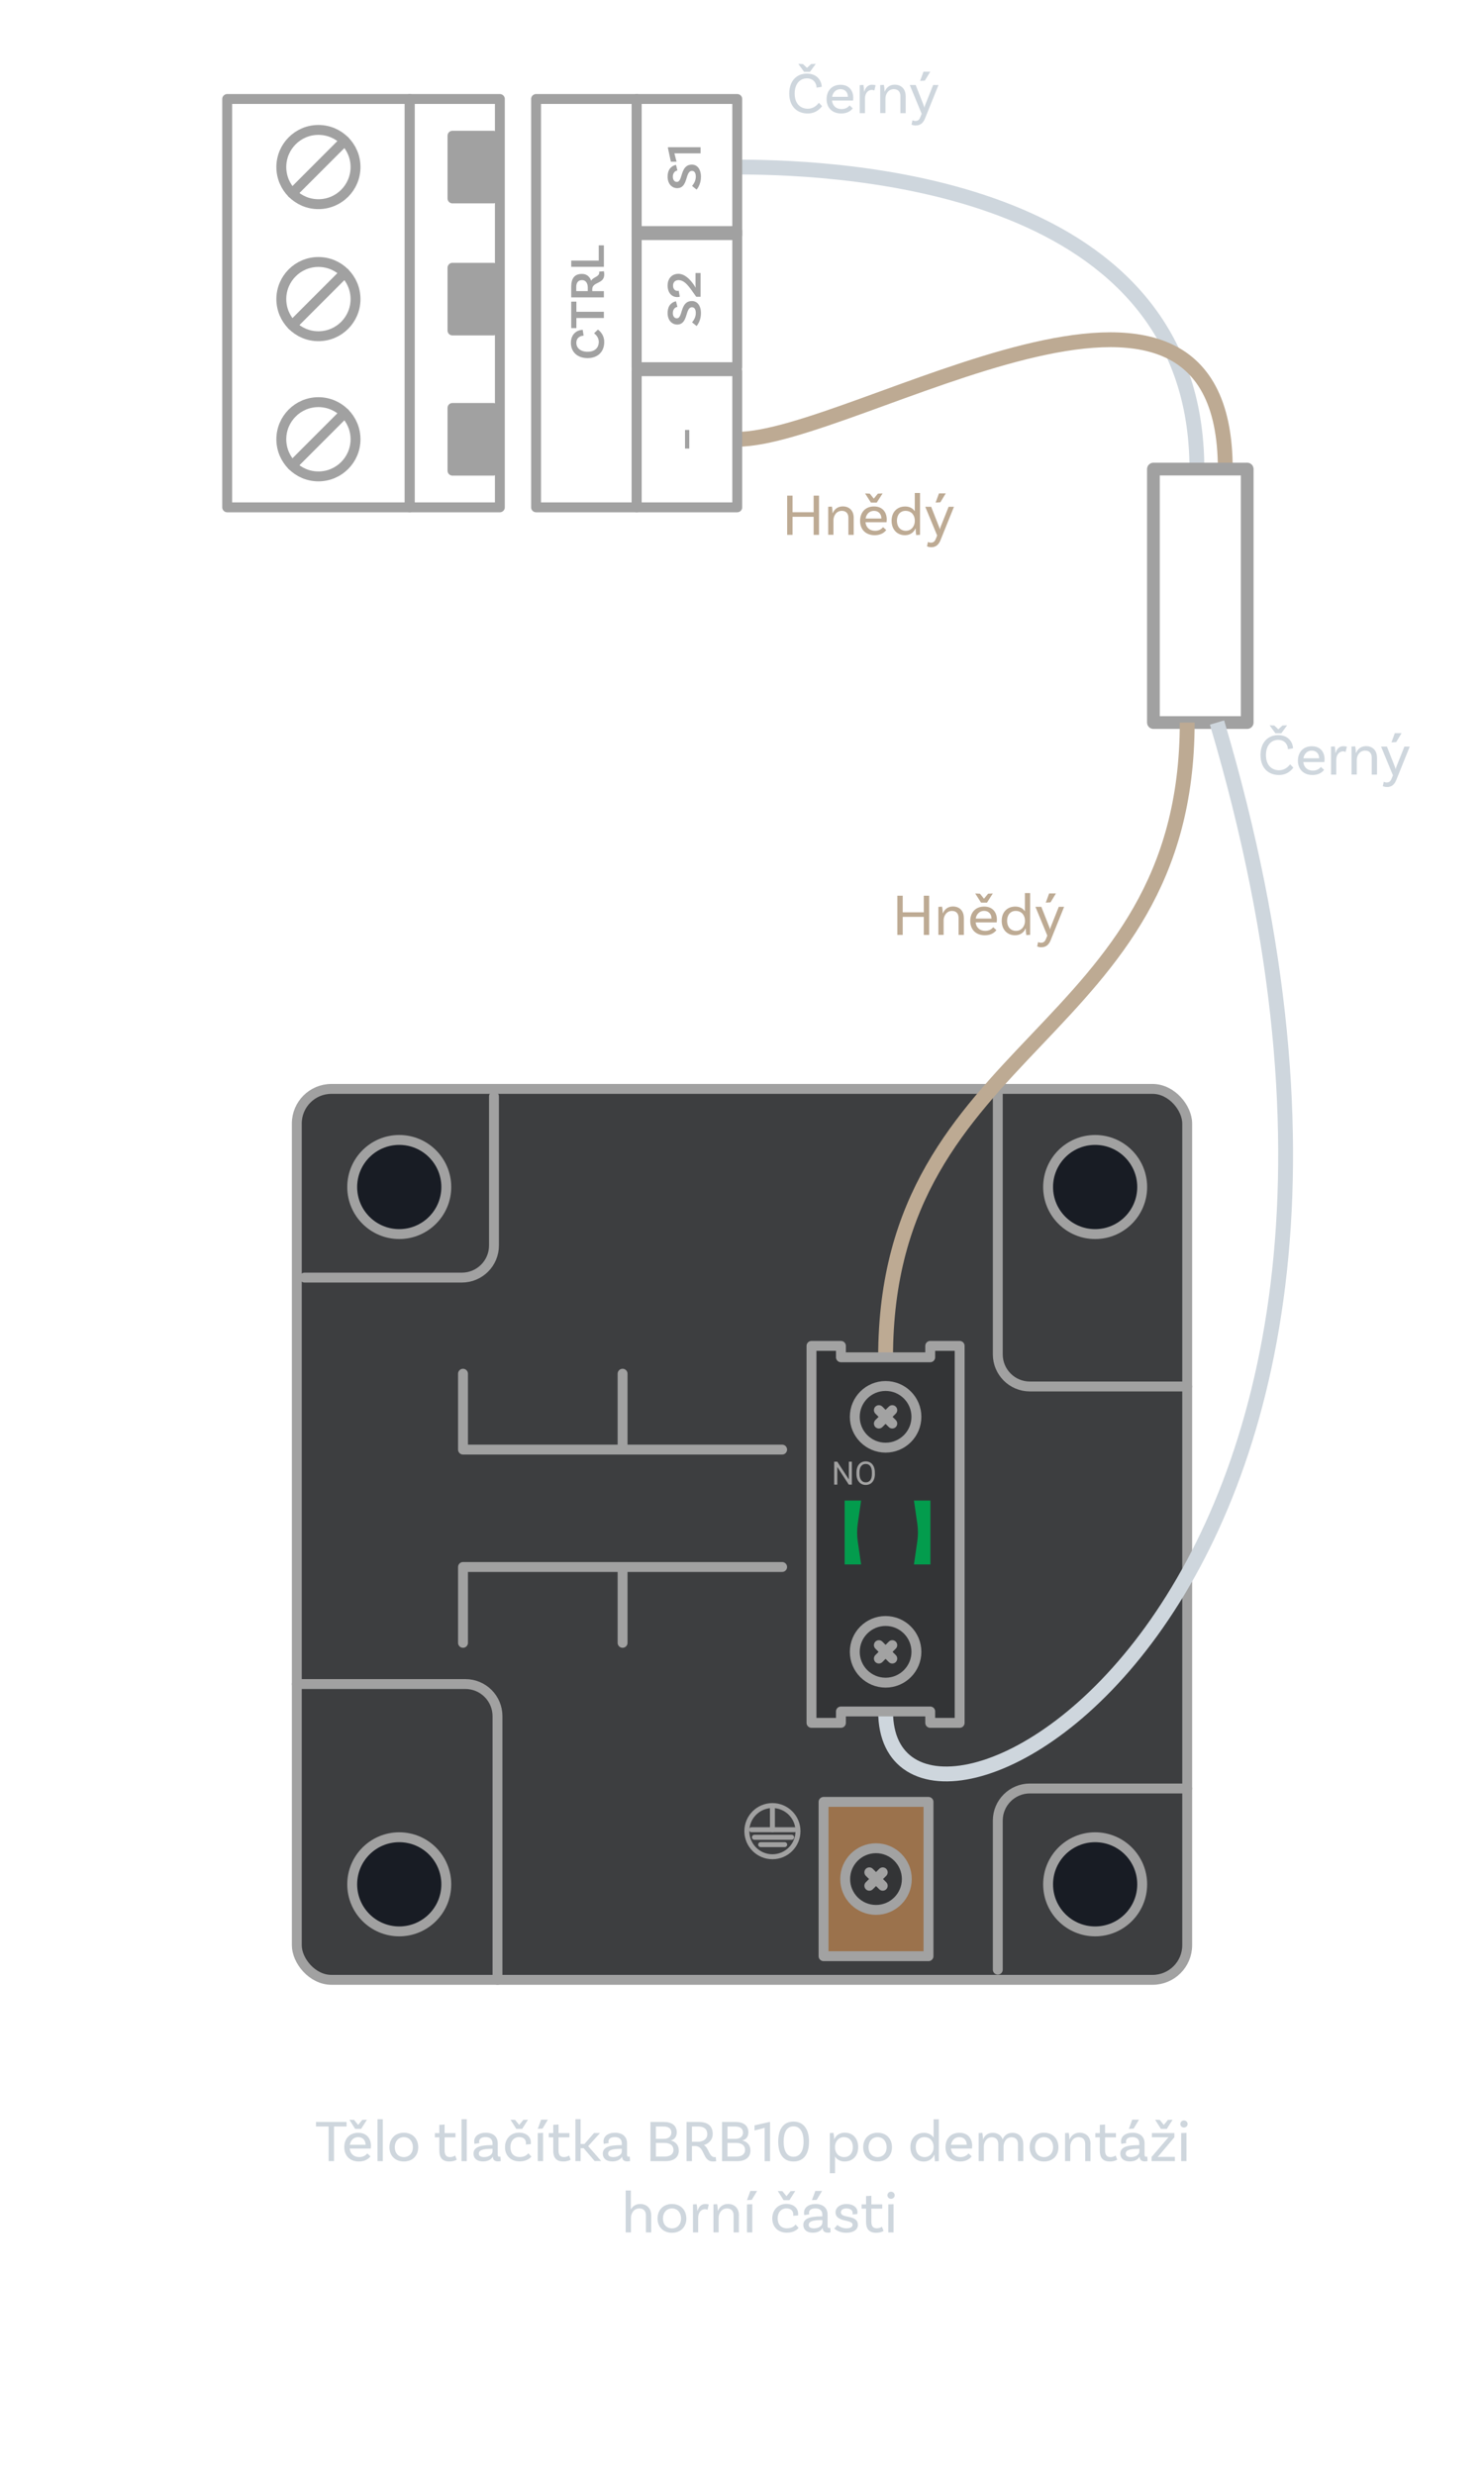 <?xml version="1.0" encoding="UTF-8"?><svg xmlns="http://www.w3.org/2000/svg" viewBox="0 0 300 500"><g id="b"><path d="M149.04,33.75c23.55,0,92.92,4.13,92.92,61.02" fill="none" stroke="#ced6dd" stroke-linejoin="round" stroke-width="3"/><path d="M247.7,94.77c0-55.05-75.1-6.02-98.65-6.02" fill="none" stroke="#bdaa93" stroke-linejoin="round" stroke-width="3"/><rect x="233.17" y="94.77" width="18.96" height="51.21" fill="none" stroke="#a1a1a1" stroke-linecap="round" stroke-linejoin="round" stroke-width="2.57"/><rect x="60" y="220" width="180" height="180" rx="7" ry="7" fill="#3d3e40" stroke="#a1a1a1" stroke-linecap="round" stroke-linejoin="round" stroke-width="2"/><circle cx="221.39" cy="239.82" r="9.51" fill="#181c24" stroke="#a1a1a1" stroke-linecap="round" stroke-linejoin="round" stroke-width="2"/><circle cx="80.71" cy="239.82" r="9.51" fill="#181c24" stroke="#a1a1a1" stroke-linecap="round" stroke-linejoin="round" stroke-width="2"/><circle cx="221.39" cy="380.7" r="9.51" fill="#181c24" stroke="#a1a1a1" stroke-linecap="round" stroke-linejoin="round" stroke-width="2"/><circle cx="80.71" cy="380.7" r="9.51" fill="#181c24" stroke="#a1a1a1" stroke-linecap="round" stroke-linejoin="round" stroke-width="2"/><polyline points="158.11 292.87 93.6 292.87 93.6 277.54" fill="none" stroke="#a1a1a1" stroke-linecap="round" stroke-linejoin="round" stroke-width="2"/><line x1="125.86" y1="292.49" x2="125.86" y2="277.54" fill="none" stroke="#a1a1a1" stroke-linecap="round" stroke-linejoin="round" stroke-width="2"/><polyline points="158.11 316.59 93.6 316.59 93.6 331.91" fill="none" stroke="#a1a1a1" stroke-linecap="round" stroke-linejoin="round" stroke-width="2"/><line x1="125.86" y1="316.97" x2="125.86" y2="331.91" fill="none" stroke="#a1a1a1" stroke-linecap="round" stroke-linejoin="round" stroke-width="2"/><rect x="166.49" y="364.05" width="21.21" height="31.17" fill="#9b724c" stroke="#a2a2a2" stroke-linecap="round" stroke-linejoin="round" stroke-width="2"/><circle cx="177.09" cy="379.64" r="6.23" fill="#333436" stroke="#a2a2a2" stroke-linecap="round" stroke-linejoin="round" stroke-width="2"/><line x1="175.74" y1="378.28" x2="178.45" y2="380.99" fill="#333436" stroke="#a2a2a2" stroke-linecap="round" stroke-linejoin="round" stroke-width="2"/><line x1="178.45" y1="378.28" x2="175.74" y2="380.99" fill="#333436" stroke="#a2a2a2" stroke-linecap="round" stroke-linejoin="round" stroke-width="2"/><line x1="156.15" y1="365.02" x2="156.15" y2="369.67" fill="none" stroke="#a1a1a1" stroke-linecap="round" stroke-linejoin="round"/><line x1="151.92" y1="369.67" x2="160.63" y2="369.67" fill="none" stroke="#a1a1a1" stroke-linecap="round" stroke-linejoin="round"/><line x1="152.51" y1="371.2" x2="160.04" y2="371.2" fill="none" stroke="#a1a1a1" stroke-linecap="round" stroke-linejoin="round"/><line x1="153.77" y1="372.68" x2="158.63" y2="372.68" fill="none" stroke="#a1a1a1" stroke-linecap="round" stroke-linejoin="round"/><circle cx="156.15" cy="369.96" r="5.17" fill="none" stroke="#a1a1a1" stroke-linecap="round" stroke-linejoin="round"/><path d="M99.86,221.52v30.11c0,3.59-2.91,6.49-6.49,6.49h-31.8" fill="none" stroke="#a1a1a1" stroke-linecap="round" stroke-linejoin="round" stroke-width="2"/><path d="M60,340.24h34.08c3.59,0,6.49,2.91,6.49,6.49v53.27" fill="none" stroke="#a1a1a1" stroke-linecap="round" stroke-linejoin="round" stroke-width="2"/><path d="M240,280.12h-31.8c-3.59,0-6.49-2.91-6.49-6.49v-53.27" fill="none" stroke="#a1a1a1" stroke-linecap="round" stroke-linejoin="round" stroke-width="2"/><path d="M201.71,397.94v-30.11c0-3.59,2.91-6.49,6.49-6.49h31.8" fill="none" stroke="#a1a1a1" stroke-linecap="round" stroke-linejoin="round" stroke-width="2"/><path d="M246.03,145.98c53.97,181.52-67,241.41-67,199.8" fill="none" stroke="#ced6dd" stroke-linejoin="round" stroke-width="3"/><path d="M240,145.98c0,64.12-60.97,64.12-60.97,128.24" fill="none" stroke="#bdaa93" stroke-linejoin="round" stroke-width="3"/><polygon points="194 271.92 194 348.08 188.05 348.08 188.05 345.78 170 345.78 170 348.08 164.05 348.08 164.05 271.92 170 271.92 170 274.22 188.05 274.22 188.05 271.92 194 271.92" fill="#333436" stroke="#a2a2a2" stroke-linecap="round" stroke-linejoin="round" stroke-width="2"/><path d="M172.21,299.95h-.62l-2.33-3.57v3.57h-.62v-4.64h.62l2.34,3.59v-3.59h.61v4.64Z" fill="#a2a2a2" stroke-width="0"/><path d="M176.87,297.78c0,.45-.08.85-.23,1.19-.15.34-.37.6-.65.78-.28.18-.61.27-.98.27s-.69-.09-.97-.27c-.28-.18-.5-.44-.66-.77-.16-.33-.24-.72-.24-1.16v-.33c0-.45.08-.84.23-1.18s.37-.6.66-.79c.28-.18.61-.27.97-.27s.7.09.98.27.5.44.65.78c.15.34.23.74.23,1.19v.29ZM176.26,297.48c0-.55-.11-.97-.33-1.27s-.53-.44-.93-.44-.69.15-.91.44c-.22.29-.34.7-.34,1.22v.34c0,.53.11.95.34,1.26.22.3.53.46.92.46s.7-.14.92-.43c.22-.29.33-.7.33-1.24v-.34Z" fill="#a2a2a2" stroke-width="0"/><circle cx="179.03" cy="286.25" r="6.23" fill="none" stroke="#a2a2a2" stroke-linecap="round" stroke-linejoin="round" stroke-width="2"/><line x1="177.67" y1="284.9" x2="180.38" y2="287.61" fill="none" stroke="#a2a2a2" stroke-linecap="round" stroke-linejoin="round" stroke-width="2"/><line x1="180.38" y1="284.9" x2="177.67" y2="287.61" fill="none" stroke="#a2a2a2" stroke-linecap="round" stroke-linejoin="round" stroke-width="2"/><circle cx="179.03" cy="333.73" r="6.23" fill="none" stroke="#a2a2a2" stroke-linecap="round" stroke-linejoin="round" stroke-width="2"/><line x1="177.67" y1="332.38" x2="180.38" y2="335.09" fill="none" stroke="#a2a2a2" stroke-linecap="round" stroke-linejoin="round" stroke-width="2"/><line x1="180.38" y1="332.38" x2="177.67" y2="335.09" fill="none" stroke="#a2a2a2" stroke-linecap="round" stroke-linejoin="round" stroke-width="2"/><path d="M174.08,316.07h-3.33v-12.9h3.33l-.68,4.66c-.17,1.19-.17,2.4,0,3.59l.68,4.66Z" fill="#039c4d" stroke-width="0"/><path d="M184.76,303.17h3.33v12.9h-3.33l.68-4.66c.17-1.19.17-2.4,0-3.59l-.68-4.66Z" fill="#039c4d" stroke-width="0"/><path d="M138.48,90.63v-3.76h.86v3.76h-.86Z" fill="#a1a1a1" stroke-width="0"/><path d="M136.02,63.24c0,.66.31,1.07.81,1.07,1.27,0,.58-3.49,3.05-3.49,1.04,0,1.82.87,1.82,2.46,0,1.31-.55,2.21-.88,2.59l-.92-.75c.26-.29.76-.96.76-1.87,0-.76-.29-1.17-.76-1.17-1.46,0-.71,3.49-3.01,3.49-1.1,0-1.93-.92-1.93-2.3,0-1.77,1.06-2.27,1.7-2.4l.28,1.14c-.36.03-.92.39-.92,1.23Z" fill="#a1a1a1" stroke-width="0"/><path d="M140.6,57.53v-2.37h1.03v4.8h-.88c-1.16-1.56-2.13-3.37-3.58-3.37-.67,0-1.11.43-1.11,1.11,0,.64.36,1.07.9,1.07.09,0,.19-.02.25-.04l.21,1.21c-.07.03-.22.08-.52.08-1.15,0-1.94-.94-1.94-2.34s.87-2.36,2.17-2.36,2.39,1.14,3.17,2.27c.1.14.26.41.29.49l.04-.02c0-.07-.03-.27-.03-.53Z" fill="#a1a1a1" stroke-width="0"/><path d="M136.02,35.68c0,.66.31,1.07.81,1.07,1.27,0,.58-3.49,3.05-3.49,1.04,0,1.82.87,1.82,2.46,0,1.31-.55,2.21-.88,2.59l-.92-.75c.26-.29.76-.96.76-1.87,0-.76-.29-1.17-.76-1.17-1.46,0-.71,3.49-3.01,3.49-1.1,0-1.93-.92-1.93-2.3,0-1.77,1.06-2.27,1.7-2.4l.28,1.14c-.36.03-.92.39-.92,1.23Z" fill="#a1a1a1" stroke-width="0"/><path d="M136.33,30.98l.44,1.69h-1.15l-.59-2.74v-.19h6.6v1.24h-5.3Z" fill="#a1a1a1" stroke-width="0"/><circle cx="64.37" cy="33.75" r="7.5" fill="none" stroke="#a1a1a1" stroke-linecap="round" stroke-linejoin="round" stroke-width="2"/><line x1="69.67" y1="28.45" x2="59.07" y2="39.05" fill="none" stroke="#a1a1a1" stroke-linecap="round" stroke-linejoin="round" stroke-width="2"/><circle cx="64.37" cy="60.43" r="7.5" fill="none" stroke="#a1a1a1" stroke-linecap="round" stroke-linejoin="round" stroke-width="2"/><line x1="69.67" y1="55.13" x2="59.07" y2="65.73" fill="none" stroke="#a1a1a1" stroke-linecap="round" stroke-linejoin="round" stroke-width="2"/><circle cx="64.37" cy="88.75" r="7.5" fill="none" stroke="#a1a1a1" stroke-linecap="round" stroke-linejoin="round" stroke-width="2"/><line x1="69.67" y1="83.45" x2="59.07" y2="94.05" fill="none" stroke="#a1a1a1" stroke-linecap="round" stroke-linejoin="round" stroke-width="2"/><path d="M117.8,66.64l.18,1.18c-.62,0-1.47.39-1.47,1.44s.84,1.81,2.27,1.81c1.62,0,2.27-.96,2.27-1.99,0-.85-.55-1.44-.95-1.74l.77-.75c.38.27,1.28,1.05,1.28,2.52,0,1.93-1.27,3.24-3.37,3.24s-3.37-1.28-3.37-3.07c0-1.94,1.39-2.63,2.39-2.64Z" fill="#a1a1a1" stroke-width="0"/><path d="M116.52,64.25v2.04h-1.04v-5.35h1.04v2.05h5.56v1.26h-5.56Z" fill="#a1a1a1" stroke-width="0"/><path d="M122.08,54.8s.07.26.07.67c0,1.96-2.42,1.41-2.42,2.97v.38h2.35v1.26h-6.6v-2.17c0-1.66.66-2.57,2.17-2.57.92,0,1.55.52,1.86,1.38.38-.76,1.63-.77,1.63-1.64,0-.11-.02-.2-.02-.2l.96-.08ZM118.82,58.08c0-.87-.41-1.49-1.16-1.49s-1.17.5-1.17,1.39v.84h2.33v-.74Z" fill="#a1a1a1" stroke-width="0"/><path d="M121.04,49.57h1.04v4.34h-6.6v-1.26h5.56v-3.08Z" fill="#a1a1a1" stroke-width="0"/><rect x="108.37" y="20" width="20.33" height="82.5" fill="none" stroke="#a1a1a1" stroke-linecap="round" stroke-linejoin="round" stroke-width="2"/><rect x="128.71" y="75" width="20.33" height="27.5" fill="none" stroke="#a1a1a1" stroke-linecap="round" stroke-linejoin="round" stroke-width="2"/><rect x="128.71" y="46.68" width="20.33" height="27.5" fill="none" stroke="#a1a1a1" stroke-linecap="round" stroke-linejoin="round" stroke-width="2"/><rect x="128.71" y="20" width="20.33" height="27.5" fill="none" stroke="#a1a1a1" stroke-linecap="round" stroke-linejoin="round" stroke-width="2"/><rect x="45.93" y="20" width="36.89" height="82.5" fill="none" stroke="#a1a1a1" stroke-linecap="round" stroke-linejoin="round" stroke-width="2"/><rect x="82.81" y="20" width="18.24" height="82.5" fill="none" stroke="#a1a1a1" stroke-linecap="round" stroke-linejoin="round" stroke-width="2"/><rect x="91.47" y="27.42" width="8.24" height="12.67" fill="#a1a1a1" stroke="#a1a1a1" stroke-linecap="round" stroke-linejoin="round" stroke-width="2"/><rect x="91.47" y="54.1" width="8.24" height="12.67" fill="#a1a1a1" stroke="#a1a1a1" stroke-linecap="round" stroke-linejoin="round" stroke-width="2"/><rect x="91.47" y="82.42" width="8.24" height="12.67" fill="#a1a1a1" stroke="#a1a1a1" stroke-linecap="round" stroke-linejoin="round" stroke-width="2"/></g><g id="c"><path d="M66.42,429.63h-2.54v-.92h6.18v.92h-2.54v6.99h-1.09v-6.99Z" fill="#ced6dd" stroke-width="0"/><path d="M70.69,434.08c.11,1.04.82,1.73,1.94,1.73.86,0,1.36-.41,1.61-.74l.65.59c-.53.7-1.37,1.04-2.34,1.04-1.81,0-2.95-1.16-2.95-2.89s1.09-2.91,2.81-2.91,2.58,1.16,2.58,2.65c0,.34-.05.54-.05.54h-4.25ZM71.8,430.11l-1.17-1.85.95.04.82,1.01.83-1.01.95-.04-1.18,1.85h-1.19ZM70.72,433.33h3.19c-.01-.94-.6-1.55-1.5-1.55s-1.54.64-1.69,1.55Z" fill="#ced6dd" stroke-width="0"/><path d="M76.32,428.16h1.06v8.47h-1.06v-8.47Z" fill="#ced6dd" stroke-width="0"/><path d="M84.55,433.82c0,1.72-1.16,2.88-2.91,2.88s-2.91-1.16-2.91-2.88,1.16-2.93,2.91-2.93,2.91,1.21,2.91,2.93ZM83.47,433.82c0-1.17-.73-2.04-1.83-2.04s-1.83.86-1.83,2.04.73,1.99,1.83,1.99,1.83-.82,1.83-1.99Z" fill="#ced6dd" stroke-width="0"/><path d="M92.35,436.33s-.56.37-1.49.37c-1.46,0-2.05-.78-2.05-2.23v-2.65h-.9v-.85h.9v-1.68l1.07-.06v1.74h2.2v.85h-2.2v2.62c0,.91.32,1.37,1.09,1.37.66,0,1.04-.32,1.04-.32l.33.85Z" fill="#ced6dd" stroke-width="0"/><path d="M93.3,428.16h1.06v8.47h-1.06v-8.47Z" fill="#ced6dd" stroke-width="0"/><path d="M101.23,436.61s-.28.07-.58.07c-.59,0-1.02-.28-1.02-.94h0s-.02-.01-.02-.01c-.16.29-.65.96-1.97.96-1.25,0-1.92-.65-1.92-1.57,0-1.24,1.18-1.73,3.67-1.73h.17v-.36c0-.77-.47-1.26-1.4-1.26-.8,0-1.29.32-1.29.91,0,.13.02.2.06.29l-1,.17s-.07-.22-.07-.49c0-1.03.89-1.76,2.33-1.76,1.54,0,2.43.83,2.43,2.13v2.29c0,.31.08.43.35.43.07,0,.16-.01.2-.02l.06.89ZM99.56,434.67v-.54h-.17c-1.93,0-2.59.35-2.59.97,0,.44.34.71,1.06.71,1.1,0,1.7-.61,1.7-1.14Z" fill="#ced6dd" stroke-width="0"/><path d="M107.33,432.82c0,.24-.04.38-.04.38l-.98.07c.01-.06.02-.17.02-.3,0-.7-.5-1.2-1.36-1.2-1.07,0-1.79.8-1.79,2.03s.68,2,1.88,2c1.07,0,1.52-.49,1.74-.76l.62.67c-.53.64-1.38.97-2.4.97-1.76,0-2.93-1.16-2.93-2.87s1.17-2.94,2.84-2.94c1.45,0,2.38.85,2.38,1.93ZM104.14,428.3l.82,1.01.83-1.01.95-.04-1.18,1.85h-1.19l-1.17-1.85.95.04Z" fill="#ced6dd" stroke-width="0"/><path d="M108.71,430.11l.68-1.86h1.37l-1.09,1.8-.96.06ZM108.71,430.96l1.07-.04v5.7h-1.07v-5.66Z" fill="#ced6dd" stroke-width="0"/><path d="M115.38,436.33s-.56.37-1.49.37c-1.46,0-2.05-.78-2.05-2.23v-2.65h-.9v-.85h.9v-1.68l1.07-.06v1.74h2.2v.85h-2.2v2.62c0,.91.32,1.37,1.09,1.37.66,0,1.04-.32,1.04-.32l.33.85Z" fill="#ced6dd" stroke-width="0"/><path d="M117.98,434.02h-.61v2.6h-1.05v-8.47h1.05v5.01h.78l1.94-2.21h1.21l-2.4,2.65,2.64,3.01h-1.33l-2.23-2.6Z" fill="#ced6dd" stroke-width="0"/><path d="M127.37,436.61s-.28.07-.58.07c-.59,0-1.02-.28-1.02-.94h0s-.02-.01-.02-.01c-.16.29-.65.96-1.97.96-1.25,0-1.92-.65-1.92-1.57,0-1.24,1.18-1.73,3.67-1.73h.17v-.36c0-.77-.47-1.26-1.4-1.26-.8,0-1.29.32-1.29.91,0,.13.02.2.06.29l-1,.17s-.07-.22-.07-.49c0-1.03.89-1.76,2.33-1.76,1.54,0,2.43.83,2.43,2.13v2.29c0,.31.08.43.35.43.07,0,.16-.01.2-.02l.06.89ZM125.7,434.67v-.54h-.17c-1.93,0-2.59.35-2.59.97,0,.44.34.71,1.06.71,1.1,0,1.7-.61,1.7-1.14Z" fill="#ced6dd" stroke-width="0"/><path d="M137.23,434.47c0,1.34-.94,2.16-2.69,2.16h-3.05v-7.92h2.66c1.66,0,2.66.71,2.66,2.11,0,1.13-.78,1.54-1.22,1.62v.02c.54.11,1.63.6,1.63,2ZM134.02,429.63h-1.43v2.5h1.58c1.03,0,1.55-.55,1.55-1.25,0-.83-.52-1.25-1.7-1.25ZM136.14,434.36c0-1-.83-1.42-1.87-1.42h-1.68v2.76h1.82c.98,0,1.73-.42,1.73-1.34Z" fill="#ced6dd" stroke-width="0"/><path d="M144.79,436.64s-.3.06-.65.06c-2.22,0-1.56-3.12-3.62-3.12h-.64v3.05h-1.09v-7.92h2.39c1.85,0,2.9.74,2.9,2.46,0,1.1-.73,1.87-1.78,2.22,1.02.58,1.03,2.43,2.16,2.43.14,0,.24-.02.24-.02l.08.84ZM141.02,432.73c1.12,0,1.96-.55,1.96-1.56s-.65-1.54-1.85-1.54h-1.25v3.09h1.14Z" fill="#ced6dd" stroke-width="0"/><path d="M151.71,434.47c0,1.34-.94,2.16-2.69,2.16h-3.05v-7.92h2.66c1.66,0,2.66.71,2.66,2.11,0,1.13-.78,1.54-1.22,1.62v.02c.54.11,1.63.6,1.63,2ZM148.5,429.63h-1.43v2.5h1.58c1.03,0,1.55-.55,1.55-1.25,0-.83-.52-1.25-1.7-1.25ZM150.62,434.36c0-1-.83-1.42-1.87-1.42h-1.68v2.76h1.82c.98,0,1.73-.42,1.73-1.34Z" fill="#ced6dd" stroke-width="0"/><path d="M154.58,429.89l-2.05.55v-1.04l3-.68h.14v7.92h-1.09v-6.74Z" fill="#ced6dd" stroke-width="0"/><path d="M157.32,432.68c0-2.59,1.12-4.04,3.09-4.04s3.14,1.45,3.14,4.04-1.13,4.02-3.14,4.02-3.09-1.45-3.09-4.02ZM162.45,432.68c0-1.98-.74-3.08-2.04-3.08s-1.99,1.1-1.99,3.08.72,3.06,1.99,3.06,2.04-1.09,2.04-3.06Z" fill="#ced6dd" stroke-width="0"/><path d="M173.49,433.81c0,1.74-1.1,2.89-2.76,2.89-.89,0-1.55-.42-1.93-1.01v3.38h-1.05v-8.11l.74-.04c.08.38.16,1.09.14,1.32h.01c.31-.73.98-1.36,2.15-1.36,1.6,0,2.7,1.16,2.7,2.91ZM172.41,433.81c0-1.21-.7-2.03-1.81-2.03-1.2,0-1.8,1.07-1.8,1.91v.23c0,.85.56,1.89,1.87,1.89,1.06,0,1.74-.8,1.74-2Z" fill="#ced6dd" stroke-width="0"/><path d="M180.32,433.82c0,1.72-1.16,2.88-2.91,2.88s-2.91-1.16-2.91-2.88,1.16-2.93,2.91-2.93,2.91,1.21,2.91,2.93ZM179.24,433.82c0-1.17-.73-2.04-1.83-2.04s-1.83.86-1.83,2.04.73,1.99,1.83,1.99,1.83-.82,1.83-1.99Z" fill="#ced6dd" stroke-width="0"/><path d="M189.79,428.16v8.47l-.78.04c-.06-.4-.12-1.09-.11-1.32h-.04c-.32.76-1.03,1.36-2.12,1.36-1.59,0-2.7-1.16-2.7-2.91s1.1-2.89,2.76-2.89c.92,0,1.56.41,1.93.96v-3.69h1.06ZM188.73,433.9v-.23c0-.85-.56-1.89-1.87-1.89-1.06,0-1.74.8-1.74,2s.7,2.03,1.81,2.03c1.2,0,1.8-1.07,1.8-1.91Z" fill="#ced6dd" stroke-width="0"/><path d="M192.23,434.08c.11,1.04.82,1.73,1.94,1.73.86,0,1.36-.41,1.61-.74l.65.59c-.53.7-1.37,1.04-2.34,1.04-1.81,0-2.95-1.16-2.95-2.89s1.09-2.91,2.81-2.91,2.58,1.16,2.58,2.65c0,.34-.05.54-.05.54h-4.25ZM192.25,433.33h3.19c-.01-.94-.6-1.55-1.5-1.55s-1.54.64-1.69,1.55Z" fill="#ced6dd" stroke-width="0"/><path d="M206.86,433.18v3.44h-1.07v-3.44c0-.83-.47-1.38-1.32-1.38-1.07,0-1.59,1.04-1.59,1.86v2.96h-1.07v-3.44c0-.83-.47-1.38-1.32-1.38-1.07,0-1.6,1.04-1.6,1.86v2.96h-1.05v-5.66l.74-.04c.1.43.14,1.07.14,1.32.29-.72.91-1.33,1.94-1.33s1.74.5,2.04,1.32c.3-.72.92-1.32,1.94-1.32,1.36,0,2.21.91,2.21,2.27Z" fill="#ced6dd" stroke-width="0"/><path d="M213.97,433.82c0,1.72-1.16,2.88-2.91,2.88s-2.91-1.16-2.91-2.88,1.16-2.93,2.91-2.93,2.91,1.21,2.91,2.93ZM212.89,433.82c0-1.17-.73-2.04-1.83-2.04s-1.83.86-1.83,2.04.73,1.99,1.83,1.99,1.83-.82,1.83-1.99Z" fill="#ced6dd" stroke-width="0"/><path d="M220.45,433.16v3.47h-1.07v-3.47c0-.83-.47-1.38-1.32-1.38-1.17,0-1.7,1.07-1.7,1.88v2.96h-1.05v-5.66l.74-.04c.1.43.14,1.07.14,1.32h.04c.3-.71.94-1.36,2.02-1.36,1.35,0,2.21.91,2.21,2.27Z" fill="#ced6dd" stroke-width="0"/><path d="M225.87,436.33s-.56.37-1.49.37c-1.46,0-2.05-.78-2.05-2.23v-2.65h-.9v-.85h.9v-1.68l1.07-.06v1.74h2.2v.85h-2.2v2.62c0,.91.32,1.37,1.09,1.37.66,0,1.04-.32,1.04-.32l.33.85Z" fill="#ced6dd" stroke-width="0"/><path d="M231.99,436.61s-.28.07-.58.07c-.59,0-1.02-.28-1.02-.94h0s-.02-.01-.02-.01c-.16.29-.65.96-1.97.96-1.25,0-1.92-.65-1.92-1.57,0-1.24,1.18-1.73,3.67-1.73h.17v-.36c0-.77-.47-1.26-1.4-1.26-.8,0-1.29.32-1.29.91,0,.13.02.2.06.29l-1,.17s-.07-.22-.07-.49c0-1.03.89-1.76,2.33-1.76,1.54,0,2.43.83,2.43,2.13v2.29c0,.31.08.43.35.43.07,0,.16-.01.2-.02l.06.89ZM230.33,434.67v-.54h-.17c-1.93,0-2.59.35-2.59.97,0,.44.34.71,1.06.71,1.1,0,1.7-.61,1.7-1.14ZM229.17,430.05l-.96.06.68-1.86h1.37l-1.09,1.8Z" fill="#ced6dd" stroke-width="0"/><path d="M232.81,435.77l3.11-3.62c.16-.18.22-.25.3-.34v-.02c-.14.02-.32.02-.48.02h-2.87v-.85h4.54v.85l-2.91,3.44c-.24.29-.32.38-.46.52v.02c.13-.02.28-.02.53-.02h2.94v.85h-4.7v-.85ZM234.45,428.3l.82,1.01.83-1.01.95-.04-1.17,1.85h-1.19l-1.18-1.85.95.04Z" fill="#ced6dd" stroke-width="0"/><path d="M239.34,429.84c-.41,0-.73-.3-.73-.71s.32-.72.73-.72.74.31.74.72-.34.71-.74.71ZM238.78,430.96l1.07-.04v5.7h-1.07v-5.66Z" fill="#ced6dd" stroke-width="0"/><path d="M131.65,447.56v3.47h-1.07v-3.47c0-.83-.47-1.38-1.32-1.38-1.18,0-1.7,1.04-1.7,1.9v2.95h-1.07v-8.47h1.04v3.8h.02c.34-.59.94-1.07,1.88-1.07,1.36,0,2.21.91,2.21,2.27Z" fill="#ced6dd" stroke-width="0"/><path d="M138.75,448.22c0,1.71-1.16,2.88-2.91,2.88s-2.91-1.16-2.91-2.88,1.16-2.93,2.91-2.93,2.91,1.21,2.91,2.93ZM137.68,448.22c0-1.18-.73-2.04-1.83-2.04s-1.83.86-1.83,2.04.73,1.99,1.83,1.99,1.83-.82,1.83-1.99Z" fill="#ced6dd" stroke-width="0"/><path d="M143.29,445.39l-.26,1.07c-.12-.07-.29-.13-.53-.13-.64,0-1.36.56-1.36,1.74v2.96h-1.05v-5.66l.74-.04c.1.43.14,1.07.14,1.32h.05c.22-.74.7-1.36,1.54-1.36.25,0,.52.04.73.1Z" fill="#ced6dd" stroke-width="0"/><path d="M149.37,447.56v3.47h-1.07v-3.47c0-.83-.47-1.38-1.32-1.38-1.17,0-1.7,1.07-1.7,1.88v2.96h-1.05v-5.66l.74-.04c.1.43.14,1.07.14,1.32h.04c.3-.71.94-1.36,2.02-1.36,1.35,0,2.21.91,2.21,2.27Z" fill="#ced6dd" stroke-width="0"/><path d="M151.01,444.51l.68-1.86h1.37l-1.09,1.8-.96.06ZM151.01,445.37l1.07-.04v5.7h-1.07v-5.66Z" fill="#ced6dd" stroke-width="0"/><path d="M161.36,447.22c0,.24-.04.38-.04.38l-.98.07c.01-.06.02-.17.02-.3,0-.7-.5-1.2-1.36-1.2-1.07,0-1.79.8-1.79,2.03s.68,2,1.88,2c1.07,0,1.52-.49,1.74-.76l.62.67c-.53.64-1.38.97-2.4.97-1.76,0-2.93-1.16-2.93-2.87s1.17-2.94,2.84-2.94c1.45,0,2.38.85,2.38,1.93ZM158.17,442.7l.82,1.01.83-1.01.95-.04-1.18,1.85h-1.19l-1.17-1.85.95.04Z" fill="#ced6dd" stroke-width="0"/><path d="M167.91,451.01s-.28.07-.58.07c-.59,0-1.02-.28-1.02-.94h0s-.02-.01-.02-.01c-.16.29-.65.96-1.97.96-1.25,0-1.92-.65-1.92-1.57,0-1.24,1.18-1.73,3.67-1.73h.17v-.36c0-.77-.47-1.26-1.4-1.26-.8,0-1.29.32-1.29.91,0,.13.02.2.06.29l-1,.17s-.07-.22-.07-.49c0-1.03.89-1.76,2.33-1.76,1.54,0,2.43.83,2.43,2.13v2.29c0,.31.08.43.35.43.07,0,.16-.01.2-.02l.06.89ZM166.25,449.07v-.54h-.17c-1.93,0-2.59.35-2.59.97,0,.44.34.71,1.06.71,1.1,0,1.7-.61,1.7-1.14ZM165.1,444.45l-.96.06.68-1.86h1.37l-1.09,1.8Z" fill="#ced6dd" stroke-width="0"/><path d="M172.37,447.12c0-.59-.52-.94-1.26-.94s-1.12.32-1.12.79c0,1.33,3.41.37,3.44,2.52.01,1.02-.96,1.61-2.34,1.61s-2.12-.59-2.45-.85l.65-.72c.24.23.95.68,1.81.68s1.25-.3,1.25-.73c0-1.16-3.44-.42-3.44-2.52,0-.94.89-1.67,2.22-1.67s2.22.7,2.22,1.63c0,.23-.05.4-.05.4l-.97.07c.02-.08.04-.19.04-.28Z" fill="#ced6dd" stroke-width="0"/><path d="M178.62,450.73s-.56.37-1.49.37c-1.46,0-2.05-.78-2.05-2.23v-2.65h-.9v-.85h.9v-1.68l1.07-.06v1.74h2.2v.85h-2.2v2.61c0,.91.32,1.37,1.09,1.37.66,0,1.04-.32,1.04-.32l.34.85Z" fill="#ced6dd" stroke-width="0"/><path d="M180.13,444.24c-.41,0-.73-.3-.73-.71s.32-.72.73-.72.74.31.74.72-.34.71-.74.71ZM179.57,445.37l1.07-.04v5.7h-1.07v-5.66Z" fill="#ced6dd" stroke-width="0"/><path d="M166.11,17.54l-1.03.17c0-.76-.53-1.88-1.95-1.88s-2.48,1.12-2.48,3.07c0,2.18,1.28,3.07,2.67,3.07,1.03,0,1.79-.62,2.21-1.2l.66.67c-.24.33-1.14,1.49-2.89,1.49-2.23,0-3.75-1.49-3.75-4.03s1.49-4.03,3.57-4.03c2.22,0,2.99,1.64,3,2.68ZM162.32,12.94l.82.77.83-.77.95-.04-1.18,1.61h-1.19l-1.17-1.61.95.04Z" fill="#ced6dd" stroke-width="0"/><path d="M168.19,20.31c.11,1.04.82,1.73,1.94,1.73.86,0,1.36-.41,1.61-.74l.65.59c-.53.7-1.37,1.04-2.34,1.04-1.81,0-2.95-1.16-2.95-2.89s1.09-2.91,2.81-2.91,2.58,1.16,2.58,2.65c0,.34-.05.54-.05.54h-4.25ZM168.22,19.56h3.19c-.01-.94-.6-1.55-1.5-1.55s-1.54.64-1.69,1.55Z" fill="#ced6dd" stroke-width="0"/><path d="M177.01,17.22l-.26,1.07c-.12-.07-.29-.13-.53-.13-.64,0-1.36.56-1.36,1.74v2.96h-1.06v-5.66l.74-.04c.1.43.14,1.07.14,1.32h.05c.22-.74.7-1.36,1.54-1.36.25,0,.52.04.73.1Z" fill="#ced6dd" stroke-width="0"/><path d="M183.09,19.39v3.47h-1.07v-3.47c0-.83-.47-1.38-1.32-1.38-1.18,0-1.7,1.07-1.7,1.88v2.96h-1.06v-5.66l.74-.04c.1.43.14,1.07.14,1.32h.04c.3-.71.94-1.36,2.01-1.36,1.36,0,2.21.91,2.21,2.27Z" fill="#ced6dd" stroke-width="0"/><path d="M185.15,25.36c-.54,0-.88-.18-.88-.18l.19-.88s.26.14.61.14c.59,0,.84-.38,1.03-.89l.22-.56-2.4-5.81h1.19l1.56,3.96c.12.29.14.38.19.62h.01c.05-.26.1-.37.19-.62l1.58-3.96h1.08l-2.69,6.67c-.32.84-.85,1.5-1.9,1.5ZM186.01,16.34l.68-1.86h1.37l-1.09,1.8-.96.06Z" fill="#ced6dd" stroke-width="0"/><path d="M261.39,151.19l-1.03.17c0-.76-.53-1.88-1.96-1.88s-2.48,1.12-2.48,3.07c0,2.18,1.28,3.07,2.67,3.07,1.03,0,1.79-.62,2.21-1.2l.66.67c-.24.33-1.14,1.49-2.89,1.49-2.23,0-3.75-1.49-3.75-4.03s1.49-4.03,3.57-4.03c2.22,0,2.99,1.64,3,2.67ZM257.6,146.58l.82.77.83-.77.95-.04-1.18,1.61h-1.19l-1.17-1.61.95.04Z" fill="#ced6dd" stroke-width="0"/><path d="M263.47,153.96c.11,1.04.82,1.73,1.94,1.73.86,0,1.36-.41,1.61-.74l.65.59c-.53.7-1.37,1.04-2.34,1.04-1.81,0-2.95-1.16-2.95-2.89s1.09-2.92,2.81-2.92,2.58,1.16,2.58,2.65c0,.34-.05.54-.05.54h-4.25ZM263.49,153.2h3.19c-.01-.94-.6-1.55-1.5-1.55s-1.54.64-1.69,1.55Z" fill="#ced6dd" stroke-width="0"/><path d="M272.28,150.86l-.26,1.07c-.12-.07-.29-.13-.53-.13-.63,0-1.36.56-1.36,1.74v2.96h-1.05v-5.66l.74-.04c.1.43.14,1.07.14,1.32h.05c.21-.74.7-1.36,1.54-1.36.25,0,.52.04.73.1Z" fill="#ced6dd" stroke-width="0"/><path d="M278.37,153.03v3.47h-1.07v-3.47c0-.83-.47-1.38-1.32-1.38-1.18,0-1.7,1.07-1.7,1.88v2.96h-1.06v-5.66l.74-.04c.1.43.14,1.07.14,1.32h.04c.3-.71.94-1.36,2.01-1.36,1.36,0,2.21.91,2.21,2.27Z" fill="#ced6dd" stroke-width="0"/><path d="M280.42,159.01c-.54,0-.88-.18-.88-.18l.19-.88s.26.14.61.14c.59,0,.84-.38,1.03-.89l.22-.56-2.4-5.8h1.19l1.56,3.96c.12.29.14.38.19.62h.01c.05-.26.1-.37.19-.62l1.58-3.96h1.08l-2.69,6.67c-.32.84-.85,1.5-1.89,1.5ZM281.29,149.99l.68-1.86h1.37l-1.09,1.8-.96.06Z" fill="#ced6dd" stroke-width="0"/><path d="M165.57,100.14v7.92h-1.09v-3.65h-4.26v3.65h-1.09v-7.92h1.09v3.35h4.26v-3.35h1.09Z" fill="#bdaa93" stroke-width="0"/><path d="M172.58,104.59v3.47h-1.07v-3.47c0-.83-.47-1.38-1.32-1.38-1.18,0-1.7,1.07-1.7,1.88v2.96h-1.06v-5.66l.74-.04c.1.43.14,1.07.14,1.32h.04c.3-.71.94-1.36,2.02-1.36,1.36,0,2.21.91,2.21,2.27Z" fill="#bdaa93" stroke-width="0"/><path d="M174.96,105.51c.11,1.04.82,1.73,1.94,1.73.86,0,1.36-.41,1.61-.74l.65.59c-.53.7-1.37,1.04-2.34,1.04-1.81,0-2.95-1.16-2.95-2.89s1.09-2.92,2.81-2.92,2.58,1.16,2.58,2.65c0,.34-.05.54-.05.54h-4.25ZM176.06,101.54l-1.18-1.85.95.04.81,1.01.83-1.01.95-.04-1.18,1.85h-1.19ZM174.99,104.76h3.19c-.01-.94-.6-1.55-1.5-1.55s-1.54.63-1.69,1.55Z" fill="#bdaa93" stroke-width="0"/><path d="M185.99,99.59v8.47l-.78.04c-.06-.4-.12-1.09-.11-1.32h-.04c-.32.75-1.03,1.35-2.12,1.35-1.59,0-2.7-1.16-2.7-2.91s1.1-2.89,2.76-2.89c.92,0,1.56.41,1.93.96v-3.69h1.05ZM184.93,105.33v-.23c0-.85-.56-1.89-1.87-1.89-1.06,0-1.74.8-1.74,2s.7,2.03,1.81,2.03c1.2,0,1.8-1.07,1.8-1.91Z" fill="#bdaa93" stroke-width="0"/><path d="M188.28,110.56c-.54,0-.88-.18-.88-.18l.19-.88s.26.14.61.14c.59,0,.84-.38,1.03-.89l.22-.56-2.4-5.8h1.19l1.56,3.96c.12.29.14.38.19.62h.01c.05-.26.1-.37.19-.62l1.58-3.96h1.08l-2.69,6.67c-.32.84-.85,1.5-1.89,1.5ZM189.14,101.54l.68-1.86h1.37l-1.09,1.8-.96.06Z" fill="#bdaa93" stroke-width="0"/><path d="M187.84,180.97v7.92h-1.09v-3.65h-4.26v3.65h-1.09v-7.92h1.09v3.35h4.26v-3.35h1.09Z" fill="#bdaa93" stroke-width="0"/><path d="M194.85,185.42v3.47h-1.07v-3.47c0-.83-.47-1.38-1.32-1.38-1.17,0-1.7,1.07-1.7,1.88v2.96h-1.06v-5.66l.74-.04c.1.43.14,1.07.14,1.32h.04c.3-.71.94-1.36,2.01-1.36,1.36,0,2.21.91,2.21,2.27Z" fill="#bdaa93" stroke-width="0"/><path d="M197.23,186.34c.11,1.04.82,1.73,1.94,1.73.86,0,1.36-.41,1.61-.74l.65.59c-.53.7-1.37,1.04-2.34,1.04-1.81,0-2.95-1.16-2.95-2.89s1.09-2.91,2.81-2.91,2.58,1.16,2.58,2.65c0,.34-.05.54-.05.54h-4.25ZM198.33,182.37l-1.18-1.85.95.04.82,1.01.83-1.01.95-.04-1.18,1.85h-1.19ZM197.25,185.58h3.19c-.01-.94-.6-1.55-1.5-1.55s-1.54.64-1.69,1.55Z" fill="#bdaa93" stroke-width="0"/><path d="M208.25,180.41v8.47l-.78.04c-.06-.4-.12-1.09-.11-1.32h-.04c-.32.76-1.03,1.36-2.12,1.36-1.59,0-2.7-1.16-2.7-2.91s1.1-2.89,2.76-2.89c.92,0,1.56.41,1.93.96v-3.69h1.05ZM207.2,186.16v-.23c0-.85-.56-1.89-1.87-1.89-1.06,0-1.74.8-1.74,2s.7,2.03,1.81,2.03c1.2,0,1.8-1.07,1.8-1.91Z" fill="#bdaa93" stroke-width="0"/><path d="M210.55,191.39c-.54,0-.88-.18-.88-.18l.19-.88s.26.14.61.14c.59,0,.84-.38,1.03-.89l.22-.56-2.4-5.81h1.19l1.56,3.96c.12.29.14.38.19.62h.01c.05-.26.1-.37.19-.62l1.58-3.96h1.08l-2.69,6.67c-.32.84-.85,1.5-1.89,1.5ZM211.41,182.37l.68-1.86h1.37l-1.09,1.8-.96.06Z" fill="#bdaa93" stroke-width="0"/></g></svg>
